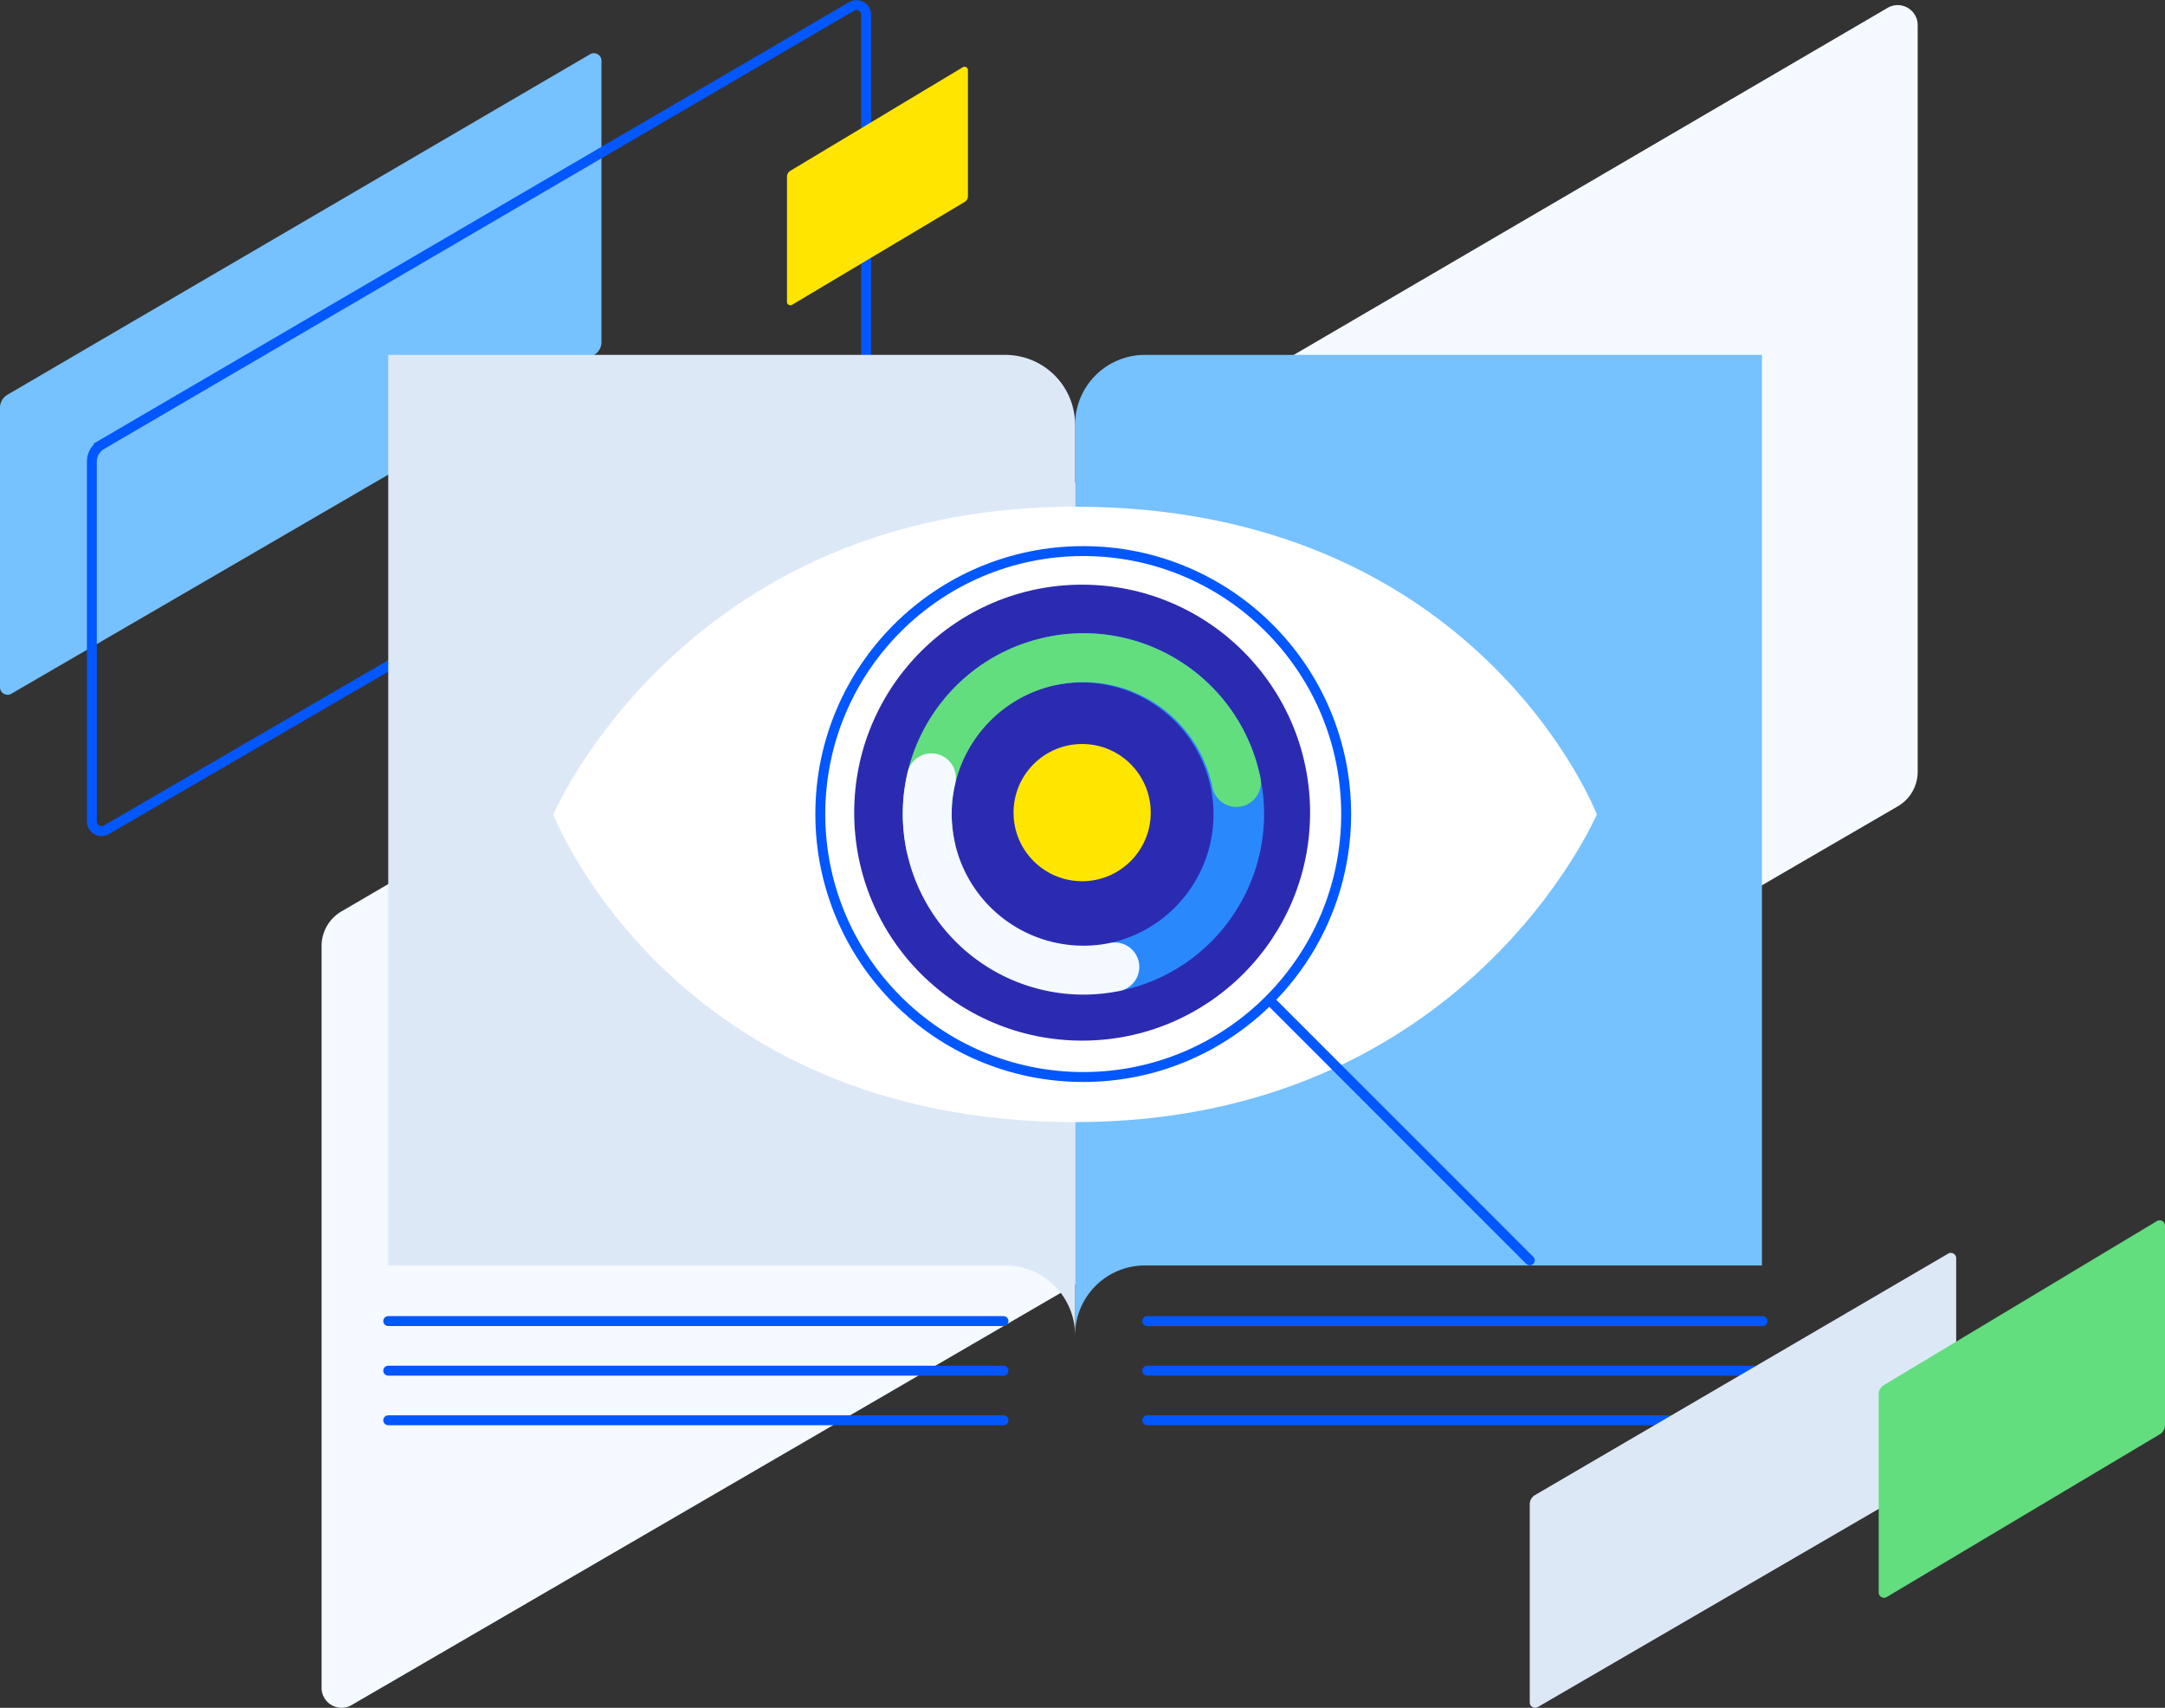 <?xml version="1.0" encoding="utf-8"?>
<svg xmlns="http://www.w3.org/2000/svg" width="436.417" height="344.207" xmlns:v="https://vecta.io/nano">
  <rect width="100%" height="100%" fill="#333333" stroke="none"/>
  <style><![CDATA[.P{stroke:#0357ff}.Q{stroke-width:2}.R{stroke-linecap:round}]]></style>
  <path d="M0 82.175v56.338a1.52 1.52 0 0 0 2.283 1.313l117.449-68.262c.935-.544 1.51-1.544 1.51-2.625v-56.7a1.52 1.52 0 0 0-2.288-1.31L1.499 79.558A3.04 3.04 0 0 0 0 82.175z" fill="#76c1ff" />
  <path d="M64.822 190.663v149.506a4.03 4.03 0 0 0 6.057 3.486l311.68-181.148c2.48-1.443 4.006-4.096 4.006-6.965V5.065a4.03 4.03 0 0 0-6.072-3.475L68.799 183.713c-2.464 1.448-3.977 4.092-3.977 6.95z" fill="#f4faff" />
  <path d="M18.518 93.018v72.523c0 .7.373 1.346.98 1.695s1.353.347 1.958-.004l151.192-87.873a3.91 3.91 0 0 0 1.943-3.378V2.987c0-.701-.375-1.349-.984-1.697s-1.357-.344-1.961.011l-151.2 88.345a3.91 3.91 0 0 0-1.928 3.372z" fill="none" class="P Q" />
  <path d="M216.716 85.595c0-3.731 1.482-7.309 4.12-9.947s6.216-4.12 9.947-4.12h124.383v183.524H230.78a14.07 14.07 0 0 0-14.064 14.063z" fill="#76c1ff" />
  <path d="M231.256 266.257H355.28m-124.024 10H355.28m-124.024 10h123.91" fill="#0357ff" class="P Q R" />
  <path d="M216.713 85.595c0-3.731-1.482-7.309-4.12-9.947s-6.216-4.12-9.947-4.12H78.263v183.524h124.383a14.07 14.07 0 0 1 14.067 14.067z" fill="#dde8f7" />
  <path d="M78.256 266.257H202.28m-124.024 10H202.28m-124.024 10H202.28" fill="#0357ff" class="P Q R" />
  <g fill="#fff">
    <path d="M321.888 164.142s-26.493 62.018-105.177 62.018c-81.332 0-105.174-62.018-105.174-62.018h0s26.492-62.018 105.174-62.018c81.332 0 105.177 62.018 105.177 62.018" />
    <g class="P">
      <circle cx="218.357" cy="164.07" r="54" stroke="none" />
      <circle cx="218.357" cy="164.07" r="53" fill="none" class="Q" />
    </g>
  </g>
  <path d="M264.087 163.791c-.001 25.377-20.573 45.948-45.949 45.948s-45.948-20.572-45.949-45.949 20.571-45.949 45.948-45.949 45.95 20.573 45.95 45.95" fill="#2b2bb2" />
  <path d="M224.791 199.802a4.93 4.93 0 0 1-1-9.752c14.193-3.137 23.227-17.1 20.271-31.332s-16.803-23.443-31.071-20.668c-1.734.384-3.54-.195-4.728-1.516s-1.573-3.178-1.008-4.862 1.992-2.933 3.736-3.27c19.689-4.089 38.965 8.557 43.054 28.246s-8.557 38.965-28.246 43.054c-.332.068-.669.101-1.008.1z" fill="#2989fc" />
  <path d="M187.564 175.379a4.93 4.93 0 0 1-4.819-3.926c-4.089-19.69 8.558-38.966 28.248-43.055s38.966 8.558 43.055 28.248c.384 1.734-.195 3.54-1.516 4.728s-3.178 1.573-4.862 1.008-2.933-1.992-3.27-3.736c-1.425-6.9-5.536-12.949-11.427-16.814s-13.077-5.227-19.973-3.786c-14.349 2.998-23.563 17.044-20.6 31.4a4.93 4.93 0 0 1-4.829 5.93z" fill="#62de7f" />
  <path d="M218.385 200.463a36.43 36.43 0 0 1-35.44-44.756c.385-1.733 1.673-3.125 3.371-3.644s3.544-.083 4.832 1.14 1.818 3.044 1.387 4.766a26.57 26.57 0 0 0 31.26 32.081 4.93 4.93 0 0 1 5.76 3.837 4.93 4.93 0 0 1-3.76 5.811c-2.437.507-4.92.764-7.41.765z" fill="#f4faff" />
  <path d="M231.966 163.791c-.005 7.636-6.199 13.823-13.835 13.82s-13.825-6.196-13.823-13.832 6.193-13.826 13.829-13.826 13.831 6.198 13.829 13.838" fill="#ffe600" />
  <path d="M255.966 201.619l52.4 52.4" fill="none" class="P Q R" />
  <path d="M308.365 303.184v39.944c0 .385.206.741.54.933s.745.191 1.078-.002l83.273-48.4a2.15 2.15 0 0 0 1.07-1.861v-40.2c0-.386-.207-.742-.542-.934s-.747-.189-1.08.006l-83.277 48.659c-.657.387-1.061 1.092-1.062 1.855z" fill="#dde8f7" />
  <path d="M158.64 35.604v25.242a.68.68 0 0 0 1.023.588l34.774-20.721a1.36 1.36 0 0 0 .677-1.176V14.131a.68.68 0 0 0-1.025-.587l-34.776 20.885a1.36 1.36 0 0 0-.673 1.175z" fill="#ffe500" />
  <path d="M378.701 281.005v39.944c0 .385.206.741.54.933s.745.191 1.078-.002l55.028-32.79a2.15 2.15 0 0 0 1.07-1.861v-40.2c0-.386-.207-.742-.542-.934s-.747-.189-1.08.006l-55.031 33.05c-.657.386-1.062 1.091-1.063 1.854z" fill="#62de7f" />
</svg>